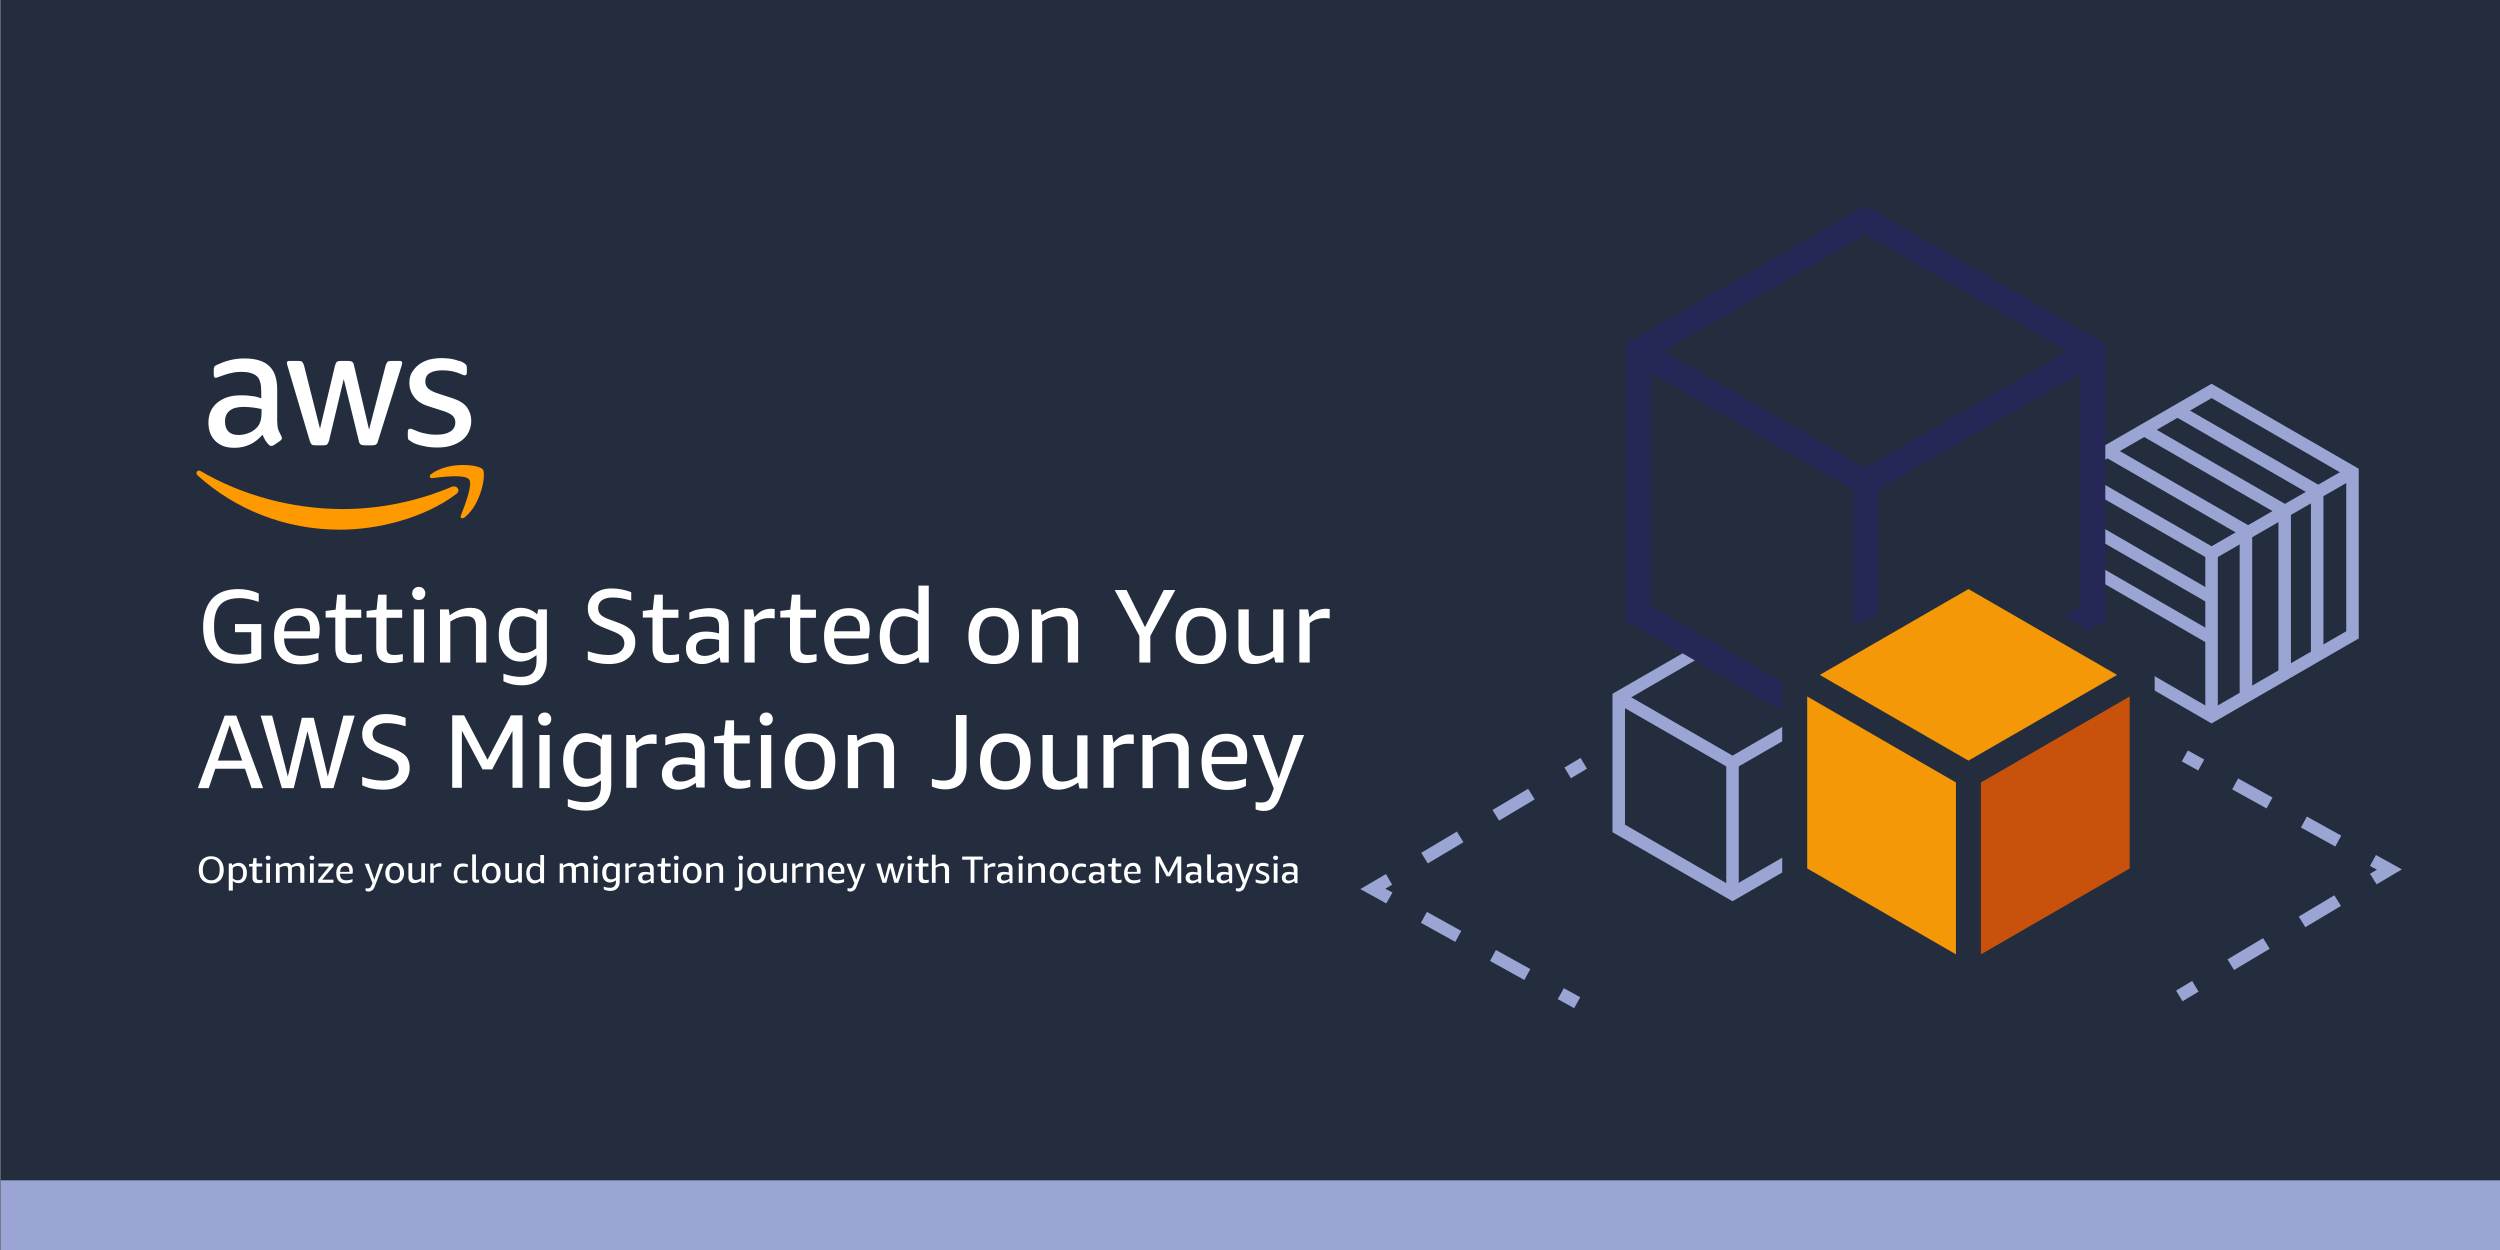 <?xml version="1.0" encoding="utf-8"?>
<!-- Generator: Adobe Illustrator 25.4.1, SVG Export Plug-In . SVG Version: 6.00 Build 0)  -->
<svg version="1.2" baseProfile="tiny" id="Layer_1" xmlns="http://www.w3.org/2000/svg" xmlns:xlink="http://www.w3.org/1999/xlink"
	 x="0px" y="0px" viewBox="0 0 800 400" overflow="visible" xml:space="preserve">
<rect x="0" y="0" width="800" height="400" fill="#808080" stroke="none"/>
<rect x="0.2" fill="#242D3E" width="799.8" height="400.5"/>
<g>
	<g>
		<g>
			<polygon fill="#242D3E" points="752.7,203.2 752.7,151.1 707.7,125.1 662.6,151.1 662.6,203.2 707.7,229.2 			"/>
			<path fill="#9AA5D3" d="M707.7,231.5l-47.1-27.2V150l47.1-27.2l47.1,27.2v54.3L707.7,231.5z M664.6,202l43.1,24.9l43.1-24.9
				v-49.7l-43.1-24.9l-43.1,24.9V202z"/>
		</g>
		<g>
			<polyline fill="#242D3E" points="752.7,151.1 707.7,177.1 662.6,151.1 			"/>
			<polygon fill="#9AA5D3" points="707.7,179.4 661.6,152.9 663.6,149.4 707.7,174.8 751.7,149.4 753.7,152.9 			"/>
		</g>
		<g>
			<line fill="#242D3E" x1="707.7" y1="177.1" x2="707.7" y2="229.2"/>
			<rect x="705.7" y="177.1" fill="#9AA5D3" width="4" height="52"/>
		</g>
	</g>
	<g>
		<rect x="695" y="131.4" transform="matrix(0.5 -0.866 0.866 0.5 212.154 682.31)" fill="#9AA5D3" width="4" height="52"/>
	</g>
	<g>
		<rect x="683.1" y="152.2" transform="matrix(0.5 -0.866 0.866 0.5 188.214 682.444)" fill="#9AA5D3" width="4" height="52"/>
	</g>
	<g>
		<rect x="683.1" y="165.2" transform="matrix(0.5 -0.866 0.866 0.5 176.94 688.94)" fill="#9AA5D3" width="4" height="52"/>
	</g>
	<g>
		<rect x="706.4" y="124.4" transform="matrix(0.5 -0.866 0.866 0.5 223.974 688.679)" fill="#9AA5D3" width="4" height="52"/>
	</g>
	<g>
		<rect x="717.5" y="118.4" transform="matrix(0.5 -0.866 0.866 0.5 234.677 695.375)" fill="#9AA5D3" width="4" height="52"/>
	</g>
	<g>
		<rect x="739.5" y="158.1" fill="#9AA5D3" width="4" height="51.4"/>
	</g>
	<g>
		<rect x="729.1" y="163.5" fill="#9AA5D3" width="4" height="51.4"/>
	</g>
	<g>
		<rect x="716.7" y="171.2" fill="#9AA5D3" width="4" height="51.4"/>
	</g>
</g>
<g>
	<g>
		<polygon fill="#242D3E" points="590.7,265.1 590.7,223.1 554.4,202.1 518,223.1 518,265.1 554.4,286.1 		"/>
		<path fill="#9AA5D3" d="M554.4,288.4L516,266.3V222l38.3-22.1l38.3,22.1v44.3L554.4,288.4z M520,263.9l34.3,19.8l34.3-19.8v-39.7
			l-34.3-19.8L520,224.3V263.9z"/>
	</g>
	<g>
		<polyline fill="#242D3E" points="518,223.1 554.4,244.1 590.7,223.1 		"/>
		<polygon fill="#9AA5D3" points="554.4,246.4 517,224.9 519,221.4 554.4,241.8 589.7,221.4 591.7,224.9 		"/>
	</g>
	<g>
		<line fill="#242D3E" x1="554.4" y1="244.1" x2="554.4" y2="286.1"/>
		<rect x="552.4" y="244.1" fill="#9AA5D3" width="4" height="42"/>
	</g>
</g>
<g>
	<g>
		<polygon fill="#242D3E" points="669.7,196.3 669.7,112.4 597,70.4 524.3,112.4 524.3,196.3 597,238.3 		"/>
		<path fill="#252757" d="M597,242.9l-76.7-44.3v-88.6L597,65.8l76.7,44.3v88.6L597,242.9z M528.3,194l68.7,39.7l68.7-39.7v-79.3
			L597,75l-68.7,39.7V194z"/>
	</g>
	<g>
		<polyline fill="#242D3E" points="524.3,112.4 597,154.4 669.7,112.4 		"/>
		<polygon fill="#252757" points="597,159 522.3,115.9 526.3,108.9 597,149.7 667.7,108.9 671.7,115.9 		"/>
	</g>
	<g>
		<line fill="#242D3E" x1="597" y1="154.4" x2="597" y2="238.3"/>
		<rect x="593" y="154.4" fill="#252757" width="8" height="83.9"/>
	</g>
</g>
<g>
	<g>
		<polygon fill="#C8520C" points="629.9,248.1 629.9,310.4 685.5,278.3 685.5,215.9 		"/>
	</g>
	<g>
		<polygon fill="#F49807" points="629.9,248.1 573.7,215.9 629.9,183.8 685.5,215.9 		"/>
	</g>
	<g>
		<polygon fill="#F49807" points="573.7,215.9 573.7,278.3 629.9,310.4 629.9,248.1 		"/>
	</g>
	<g>
		<g>
			<path fill="#242D3E" d="M629.9,316.9l-59.6-34.4v-68.8l59.6-34.4l59.6,34.4v68.8L629.9,316.9z M578.3,277.9l51.6,29.8l51.6-29.8
				v-59.6l-51.6-29.8l-51.6,29.8V277.9z"/>
		</g>
		<g>
			<polygon fill="#242D3E" points="629.9,252.7 572.3,219.4 576.3,212.5 629.9,243.4 683.5,212.5 687.5,219.4 			"/>
		</g>
		<g>
			<rect x="625.9" y="248.1" fill="#242D3E" width="8" height="64.2"/>
		</g>
	</g>
</g>
<g>
	<g>
		<path fill="#FFFFFF" d="M76.9,209.5c1.3,0,2.5-0.1,3.5-0.4v-6.8h-5.2v-2.6h8.4v11.1c-1,0.5-2.1,0.9-3.4,1.2
			c-1.3,0.3-2.6,0.4-4.1,0.4c-3.7,0-6.4-1-8.3-3c-1.9-2-2.8-5-2.8-8.8c0-3.9,1-6.9,2.9-9c1.9-2.1,4.8-3.1,8.4-3.1
			c2.3,0,4.5,0.5,6.5,1.4v2.7c-2.3-0.8-4.3-1.2-6.1-1.2c-2.8,0-4.9,0.7-6.2,2.1c-1.3,1.4-2,3.6-2,6.6v0.7c0,3,0.7,5.2,2,6.6
			C71.9,208.8,74,209.5,76.9,209.5z"/>
		<path fill="#FFFFFF" d="M90.9,204.2c0,1.9,0.5,3.3,1.4,4.3c0.9,0.9,2.3,1.4,4.2,1.4c1.8,0,3.6-0.3,5.4-1v2.4
			c-1.6,0.9-3.6,1.3-5.9,1.3c-2.7,0-4.8-0.8-6.2-2.3c-1.4-1.5-2.1-3.8-2.1-6.7c0-2.8,0.7-5,2.1-6.6c1.4-1.6,3.4-2.4,5.9-2.4
			c2.1,0,3.8,0.6,4.9,1.8c1.1,1.2,1.7,2.9,1.7,5.1c0,1-0.1,2-0.3,2.8H90.9z M95.5,197c-1.4,0-2.5,0.4-3.3,1.3
			c-0.8,0.8-1.2,2.1-1.3,3.7h8.3c0-0.2,0-0.5,0-0.9c0-1.4-0.3-2.4-1-3.1C97.6,197.3,96.7,197,95.5,197z"/>
		<path fill="#FFFFFF" d="M115.8,211.6c-1.1,0.4-2.3,0.6-3.7,0.6c-3.2,0-4.8-1.6-4.8-4.8v-9.8h-3.1v-2.1l3.2-0.4l0.5-4.8h2.7v4.8h5
			v2.6h-5v9.7c0,0.8,0.2,1.4,0.6,1.7c0.4,0.3,1,0.5,1.9,0.5c0.9,0,1.8-0.1,2.7-0.3V211.6z"/>
		<path fill="#FFFFFF" d="M128.9,211.6c-1.1,0.4-2.3,0.6-3.7,0.6c-3.2,0-4.8-1.6-4.8-4.8v-9.8h-3.1v-2.1l3.2-0.4l0.5-4.8h2.7v4.8h5
			v2.6h-5v9.7c0,0.8,0.2,1.4,0.6,1.7c0.4,0.3,1,0.5,1.9,0.5c0.9,0,1.8-0.1,2.7-0.3V211.6z"/>
		<path fill="#FFFFFF" d="M134,192c-0.6,0-1.2-0.2-1.5-0.6c-0.4-0.4-0.6-0.9-0.6-1.5s0.2-1.1,0.6-1.5c0.4-0.4,0.9-0.6,1.5-0.6
			c0.6,0,1.2,0.2,1.5,0.6c0.4,0.4,0.6,0.9,0.6,1.5s-0.2,1.1-0.6,1.5C135.2,191.8,134.7,192,134,192z M132.4,212v-17h3.3v17H132.4z"
			/>
		<path fill="#FFFFFF" d="M152.3,212v-11.4c0-1.2-0.2-2.1-0.7-2.6c-0.5-0.6-1.2-0.8-2.3-0.8c-1.8,0-3.5,0.6-5.2,1.7V212h-3.3v-17
			h2.8l0.3,1.9c2.1-1.6,4.4-2.4,6.7-2.4c1.6,0,2.9,0.4,3.7,1.3c0.8,0.9,1.3,2.1,1.3,3.7V212H152.3z"/>
		<path fill="#FFFFFF" d="M171.6,209.7c-0.8,0.6-1.6,1.1-2.4,1.5c-0.9,0.3-1.8,0.5-2.6,0.5c-1.4,0-2.6-0.3-3.6-1
			c-1-0.7-1.9-1.6-2.5-2.9c-0.6-1.3-0.9-2.8-0.9-4.5c0-2.7,0.6-4.8,1.9-6.4c1.3-1.6,3-2.4,5.1-2.4c2,0,3.8,0.7,5.3,2.1l0.3-1.6h2.8
			v15.9c0,2.7-0.7,4.7-2.1,6.2s-3.4,2.2-6,2.2c-2.1,0-4-0.4-5.8-1.3v-2.4c2.1,0.7,3.9,1,5.5,1c1.8,0,3.1-0.4,3.9-1.3
			c0.8-0.9,1.2-2.2,1.2-4.1V209.7z M167.5,209c1.4,0,2.8-0.5,4.1-1.5v-8.8c-0.7-0.5-1.4-0.9-2-1.1c-0.7-0.2-1.5-0.4-2.3-0.4
			c-2.9,0-4.4,2-4.4,5.9c0,1.9,0.4,3.4,1.2,4.4C164.9,208.5,166,209,167.5,209z"/>
		<path fill="#FFFFFF" d="M193.3,200.9c-1.8-0.7-3.2-1.5-4-2.5c-0.8-1-1.2-2.2-1.2-3.7c0-1.3,0.3-2.4,0.9-3.3c0.6-1,1.5-1.7,2.7-2.3
			c1.2-0.6,2.6-0.8,4.1-0.8c2,0,4.1,0.4,6.2,1.2v2.7c-2.3-0.7-4.2-1-6-1c-1.5,0-2.6,0.3-3.4,0.9c-0.8,0.6-1.2,1.4-1.2,2.5
			c0,0.9,0.3,1.6,0.8,2.1c0.5,0.5,1.5,1.1,3,1.6l3,1.1c1.8,0.7,3.1,1.5,3.9,2.4c0.8,1,1.2,2.2,1.2,3.7c0,2.1-0.8,3.9-2.3,5.1
			c-1.5,1.3-3.6,1.9-6.2,1.9c-2.6,0-4.8-0.5-6.7-1.4v-2.7c2.3,0.8,4.6,1.2,6.6,1.2c1.6,0,2.8-0.3,3.7-1c0.9-0.7,1.4-1.6,1.4-2.8
			c0-0.8-0.3-1.5-0.8-2.1c-0.5-0.5-1.4-1.1-2.7-1.6L193.3,200.9z"/>
		<path fill="#FFFFFF" d="M217.3,211.6c-1.1,0.4-2.3,0.6-3.7,0.6c-3.2,0-4.8-1.6-4.8-4.8v-9.8h-3.1v-2.1l3.2-0.4l0.5-4.8h2.7v4.8h5
			v2.6h-5v9.7c0,0.8,0.2,1.4,0.6,1.7c0.4,0.3,1,0.5,1.9,0.5c0.9,0,1.8-0.1,2.7-0.3V211.6z"/>
		<path fill="#FFFFFF" d="M230.6,212l-0.3-1.7c-0.8,0.7-1.7,1.2-2.7,1.6c-1,0.4-1.9,0.6-2.9,0.6c-1.6,0-2.9-0.5-3.8-1.4
			c-0.9-0.9-1.4-2.1-1.4-3.6c0-1.6,0.6-2.9,1.7-3.9c1.2-1,2.7-1.5,4.7-1.5c1.3,0,2.7,0.2,4.2,0.6v-2.2c0-1.2-0.3-2.1-0.8-2.5
			c-0.5-0.5-1.5-0.7-2.8-0.7c-1.9,0-3.9,0.3-5.9,1v-2.3c0.8-0.4,1.8-0.8,2.9-1c1.2-0.2,2.3-0.4,3.5-0.4c2.1,0,3.7,0.4,4.7,1.3
			c1,0.9,1.5,2.2,1.5,4V212H230.6z M225.5,209.9c1.5,0,3.1-0.6,4.6-1.7v-3.4c-1.2-0.3-2.3-0.4-3.6-0.4c-2.5,0-3.8,1-3.8,2.9
			c0,0.8,0.2,1.5,0.7,2C224,209.7,224.7,209.9,225.5,209.9z"/>
		<path fill="#FFFFFF" d="M238.2,212v-17h2.8l0.4,2.5c0.6-0.7,1.2-1.2,1.7-1.6c0.5-0.4,1.1-0.6,1.6-0.8c0.6-0.2,1.2-0.3,1.8-0.3
			c0.4,0,0.9,0,1.4,0.1v3c-0.7-0.1-1.3-0.1-1.8-0.1c-1.8,0-3.3,0.5-4.6,1.6V212H238.2z"/>
		<path fill="#FFFFFF" d="M261.3,211.6c-1.1,0.4-2.3,0.6-3.7,0.6c-3.2,0-4.8-1.6-4.8-4.8v-9.8h-3.1v-2.1l3.2-0.4l0.5-4.8h2.7v4.8h5
			v2.6h-5v9.7c0,0.8,0.2,1.4,0.6,1.7c0.4,0.3,1,0.5,1.9,0.5c0.9,0,1.8-0.1,2.7-0.3V211.6z"/>
		<path fill="#FFFFFF" d="M266.9,204.2c0,1.9,0.5,3.3,1.4,4.3c0.9,0.9,2.3,1.4,4.2,1.4c1.8,0,3.6-0.3,5.4-1v2.4
			c-1.6,0.9-3.6,1.3-5.9,1.3c-2.7,0-4.8-0.8-6.2-2.3c-1.4-1.5-2.1-3.8-2.1-6.7c0-2.8,0.7-5,2.1-6.6c1.4-1.6,3.4-2.4,5.9-2.4
			c2.1,0,3.8,0.6,4.9,1.8c1.1,1.2,1.7,2.9,1.7,5.1c0,1-0.1,2-0.3,2.8H266.9z M271.5,197c-1.4,0-2.5,0.4-3.3,1.3
			c-0.8,0.8-1.2,2.1-1.3,3.7h8.3c0-0.2,0-0.5,0-0.9c0-1.4-0.3-2.4-1-3.1C273.7,197.3,272.7,197,271.5,197z"/>
		<path fill="#FFFFFF" d="M294.3,212l-0.4-1.7c-0.7,0.7-1.6,1.2-2.5,1.6c-0.9,0.4-1.9,0.6-2.8,0.6c-1.4,0-2.6-0.3-3.7-1
			c-1.1-0.7-1.9-1.7-2.5-3c-0.6-1.3-0.9-2.9-0.9-4.7s0.3-3.4,0.9-4.8c0.6-1.4,1.4-2.4,2.5-3.2c1.1-0.8,2.4-1.1,3.9-1.1
			c1.9,0,3.6,0.6,5.1,1.9v-9.2h3.3V212H294.3z M289.5,209.7c1.4,0,2.8-0.5,4.2-1.5v-9.5c-0.7-0.5-1.4-0.9-2.1-1.1
			c-0.7-0.2-1.5-0.4-2.3-0.4c-3,0-4.6,2.1-4.6,6.3C284.8,207.6,286.4,209.7,289.5,209.7z"/>
		<path fill="#FFFFFF" d="M318,212.5c-2.5,0-4.5-0.8-6-2.4c-1.4-1.6-2.1-3.8-2.1-6.6c0-2.8,0.7-5,2.1-6.6c1.4-1.6,3.4-2.4,6-2.4
			s4.5,0.8,6,2.4s2.1,3.8,2.1,6.6c0,2.8-0.7,5-2.1,6.6C322.6,211.7,320.6,212.5,318,212.5z M318,209.8c3.1,0,4.7-2.1,4.7-6.3
			c0-4.2-1.6-6.3-4.7-6.3c-3.1,0-4.7,2.1-4.7,6.3C313.3,207.7,314.9,209.8,318,209.8z"/>
		<path fill="#FFFFFF" d="M341.7,212v-11.4c0-1.2-0.2-2.1-0.7-2.6c-0.5-0.6-1.2-0.8-2.3-0.8c-1.8,0-3.5,0.6-5.2,1.7V212h-3.3v-17
			h2.8l0.3,1.9c2.1-1.6,4.4-2.4,6.7-2.4c1.6,0,2.9,0.4,3.7,1.3c0.8,0.9,1.3,2.1,1.3,3.7V212H341.7z"/>
		<path fill="#FFFFFF" d="M364.6,212v-8.5l-7.9-14.7h3.8l5.9,11.9l6-11.9h3.7l-8,14.7v8.5H364.6z"/>
		<path fill="#FFFFFF" d="M384.3,212.5c-2.5,0-4.5-0.8-6-2.4c-1.4-1.6-2.1-3.8-2.1-6.6c0-2.8,0.7-5,2.1-6.6c1.4-1.6,3.4-2.4,6-2.4
			s4.5,0.8,6,2.4s2.1,3.8,2.1,6.6c0,2.8-0.7,5-2.1,6.6C388.8,211.7,386.9,212.5,384.3,212.5z M384.3,209.8c3.1,0,4.7-2.1,4.7-6.3
			c0-4.2-1.6-6.3-4.7-6.3c-3.1,0-4.7,2.1-4.7,6.3C379.6,207.7,381.2,209.8,384.3,209.8z"/>
		<path fill="#FFFFFF" d="M408.1,212l-0.4-1.8c-2.1,1.5-4.2,2.3-6.4,2.3c-1.6,0-2.8-0.4-3.7-1.3c-0.8-0.9-1.3-2.2-1.3-3.8V195h3.3
			v11.3c0,1.2,0.2,2.1,0.7,2.7s1.2,0.9,2.2,0.9c1.6,0,3.2-0.5,4.9-1.6V195h3.3v17H408.1z"/>
		<path fill="#FFFFFF" d="M415.8,212v-17h2.8l0.4,2.5c0.6-0.7,1.2-1.2,1.7-1.6c0.5-0.4,1.1-0.6,1.6-0.8c0.6-0.2,1.2-0.3,1.8-0.3
			c0.4,0,0.9,0,1.4,0.1v3c-0.7-0.1-1.3-0.1-1.8-0.1c-1.8,0-3.3,0.5-4.6,1.6V212H415.8z"/>
		<path fill="#FFFFFF" d="M80.5,252.2l-2.1-6.2h-9.5l-2.1,6.2h-3.5l8.6-23.2h3.7l8.6,23.2H80.5z M69.7,243.4h7.8L73.5,232
			L69.7,243.4z"/>
		<path fill="#FFFFFF" d="M102.8,252.2L98.4,234L94,252.2h-3.8l-6.8-23.2h3.7l5,19.5l4.5-18.8h3.8l4.5,18.8l5-19.5h3.6l-6.8,23.2
			H102.8z"/>
		<path fill="#FFFFFF" d="M121.1,241.1c-1.8-0.7-3.2-1.5-4-2.5c-0.8-1-1.2-2.2-1.2-3.7c0-1.2,0.3-2.4,0.9-3.3c0.6-1,1.5-1.7,2.7-2.3
			c1.2-0.6,2.6-0.8,4.1-0.8c2,0,4.1,0.4,6.2,1.2v2.7c-2.3-0.7-4.2-1-6-1c-1.5,0-2.6,0.3-3.4,0.9c-0.8,0.6-1.2,1.4-1.2,2.5
			c0,0.9,0.3,1.6,0.8,2.1c0.5,0.5,1.5,1.1,3,1.6l3,1.1c1.8,0.7,3.1,1.5,3.9,2.4s1.2,2.2,1.2,3.7c0,2.1-0.8,3.9-2.3,5.1
			c-1.5,1.3-3.6,1.9-6.2,1.9c-2.6,0-4.8-0.5-6.7-1.4v-2.7c2.3,0.8,4.6,1.2,6.6,1.2c1.6,0,2.8-0.3,3.7-1c0.9-0.7,1.4-1.6,1.4-2.8
			c0-0.8-0.3-1.5-0.8-2.1c-0.5-0.5-1.4-1.1-2.7-1.6L121.1,241.1z"/>
		<path fill="#FFFFFF" d="M164,252.2v-18.3l-6.5,12.3h-3.1l-6.6-12.4v18.3h-3.1v-23.2h3.8l7.5,14.2l7.5-14.2h3.7v23.2H164z"/>
		<path fill="#FFFFFF" d="M174.3,232.2c-0.6,0-1.2-0.2-1.5-0.6c-0.4-0.4-0.6-0.9-0.6-1.5s0.2-1.1,0.6-1.5c0.4-0.4,0.9-0.6,1.5-0.6
			c0.6,0,1.2,0.2,1.5,0.6c0.4,0.4,0.6,0.9,0.6,1.5s-0.2,1.1-0.6,1.5C175.4,232,174.9,232.2,174.3,232.2z M172.6,252.2v-17h3.3v17
			H172.6z"/>
		<path fill="#FFFFFF" d="M192.2,249.8c-0.8,0.6-1.6,1.1-2.4,1.5c-0.9,0.3-1.8,0.5-2.6,0.5c-1.4,0-2.6-0.3-3.6-1
			c-1-0.7-1.9-1.6-2.5-2.9c-0.6-1.3-0.9-2.8-0.9-4.5c0-2.7,0.6-4.8,1.9-6.4s3-2.4,5.1-2.4c2,0,3.8,0.7,5.3,2.1l0.3-1.6h2.8v15.9
			c0,2.7-0.7,4.7-2.1,6.2s-3.4,2.2-6,2.2c-2.1,0-4-0.4-5.8-1.3v-2.4c2.1,0.7,3.9,1,5.5,1c1.8,0,3.1-0.4,3.9-1.3
			c0.8-0.9,1.2-2.2,1.2-4.1V249.8z M188.1,249.2c1.4,0,2.8-0.5,4.1-1.5v-8.8c-0.7-0.5-1.4-0.9-2-1.1c-0.7-0.2-1.5-0.4-2.3-0.4
			c-2.9,0-4.4,2-4.4,5.9c0,1.9,0.4,3.4,1.2,4.4C185.4,248.7,186.6,249.2,188.1,249.2z"/>
		<path fill="#FFFFFF" d="M200.4,252.2v-17h2.8l0.4,2.5c0.6-0.7,1.2-1.2,1.7-1.6c0.5-0.4,1.1-0.6,1.6-0.8c0.6-0.2,1.2-0.3,1.8-0.3
			c0.4,0,0.9,0,1.4,0.1v3c-0.7-0.1-1.3-0.1-1.8-0.1c-1.8,0-3.3,0.5-4.6,1.6v12.5H200.4z"/>
		<path fill="#FFFFFF" d="M222.9,252.2l-0.3-1.7c-0.8,0.7-1.7,1.2-2.7,1.6c-1,0.4-1.9,0.6-2.9,0.6c-1.6,0-2.9-0.5-3.8-1.4
			c-0.9-0.9-1.4-2.1-1.4-3.6c0-1.6,0.6-2.9,1.7-3.9c1.2-1,2.7-1.5,4.7-1.5c1.3,0,2.7,0.2,4.2,0.6v-2.2c0-1.2-0.3-2.1-0.8-2.5
			c-0.5-0.5-1.5-0.7-2.8-0.7c-1.9,0-3.9,0.3-5.9,1V236c0.8-0.4,1.8-0.8,2.9-1c1.2-0.2,2.3-0.4,3.5-0.4c2.1,0,3.7,0.4,4.7,1.3
			c1,0.9,1.5,2.2,1.5,4v12.1H222.9z M217.9,250.1c1.5,0,3.1-0.6,4.6-1.7V245c-1.2-0.3-2.3-0.4-3.6-0.4c-2.5,0-3.8,1-3.8,2.9
			c0,0.8,0.2,1.5,0.7,2C216.3,249.9,217,250.1,217.9,250.1z"/>
		<path fill="#FFFFFF" d="M240.1,251.8c-1.1,0.4-2.3,0.6-3.7,0.6c-3.2,0-4.8-1.6-4.8-4.8v-9.8h-3.1v-2.1l3.2-0.4l0.5-4.8h2.7v4.8h5
			v2.6h-5v9.7c0,0.8,0.2,1.4,0.6,1.7c0.4,0.3,1,0.5,1.9,0.5c0.9,0,1.8-0.1,2.7-0.3V251.8z"/>
		<path fill="#FFFFFF" d="M245.2,232.2c-0.6,0-1.2-0.2-1.5-0.6c-0.4-0.4-0.6-0.9-0.6-1.5s0.2-1.1,0.6-1.5c0.4-0.4,0.9-0.6,1.5-0.6
			c0.6,0,1.2,0.2,1.5,0.6c0.4,0.4,0.6,0.9,0.6,1.5s-0.2,1.1-0.6,1.5C246.3,232,245.8,232.2,245.2,232.2z M243.5,252.2v-17h3.3v17
			H243.5z"/>
		<path fill="#FFFFFF" d="M259.2,252.7c-2.5,0-4.5-0.8-6-2.4c-1.4-1.6-2.1-3.8-2.1-6.6c0-2.8,0.7-5,2.1-6.6c1.4-1.6,3.4-2.4,6-2.4
			s4.5,0.8,6,2.4s2.1,3.8,2.1,6.6c0,2.8-0.7,5-2.1,6.6C263.7,251.9,261.7,252.7,259.2,252.7z M259.2,250c3.1,0,4.7-2.1,4.7-6.3
			c0-4.2-1.6-6.3-4.7-6.3c-3.1,0-4.7,2.1-4.7,6.3C254.4,247.9,256,250,259.2,250z"/>
		<path fill="#FFFFFF" d="M282.8,252.2v-11.4c0-1.2-0.2-2.1-0.7-2.6c-0.5-0.6-1.2-0.8-2.3-0.8c-1.8,0-3.5,0.6-5.2,1.7v13.1h-3.3v-17
			h2.8l0.3,1.9c2.1-1.6,4.4-2.4,6.7-2.4c1.6,0,2.9,0.4,3.7,1.3c0.8,0.9,1.3,2.1,1.3,3.7v12.5H282.8z"/>
		<path fill="#FFFFFF" d="M298.2,249.2c1.3,0.4,2.5,0.6,3.8,0.6c1.4,0,2.4-0.4,3-1.1c0.6-0.7,0.9-1.9,0.9-3.5v-16.4h3.4v16.3
			c0,5-2.3,7.5-7,7.5c-1.3,0-2.7-0.3-4.1-0.9V249.2z"/>
		<path fill="#FFFFFF" d="M321.7,252.7c-2.5,0-4.5-0.8-6-2.4c-1.4-1.6-2.1-3.8-2.1-6.6c0-2.8,0.7-5,2.1-6.6c1.4-1.6,3.4-2.4,6-2.4
			s4.5,0.8,6,2.4s2.1,3.8,2.1,6.6c0,2.8-0.7,5-2.1,6.6C326.2,251.9,324.2,252.7,321.7,252.7z M321.7,250c3.1,0,4.7-2.1,4.7-6.3
			c0-4.2-1.6-6.3-4.7-6.3c-3.1,0-4.7,2.1-4.7,6.3C317,247.9,318.5,250,321.7,250z"/>
		<path fill="#FFFFFF" d="M345.4,252.2l-0.4-1.8c-2.1,1.5-4.2,2.3-6.4,2.3c-1.6,0-2.8-0.4-3.7-1.3c-0.8-0.9-1.3-2.2-1.3-3.8v-12.4
			h3.3v11.3c0,1.2,0.2,2.1,0.7,2.7s1.2,0.9,2.2,0.9c1.6,0,3.2-0.5,4.9-1.6v-13.2h3.3v17H345.4z"/>
		<path fill="#FFFFFF" d="M353.1,252.2v-17h2.8l0.4,2.5c0.6-0.7,1.2-1.2,1.7-1.6c0.5-0.4,1.1-0.6,1.6-0.8c0.6-0.2,1.2-0.3,1.8-0.3
			c0.4,0,0.9,0,1.4,0.1v3c-0.7-0.1-1.3-0.1-1.8-0.1c-1.8,0-3.3,0.5-4.6,1.6v12.5H353.1z"/>
		<path fill="#FFFFFF" d="M377.1,252.2v-11.4c0-1.2-0.2-2.1-0.7-2.6c-0.5-0.6-1.2-0.8-2.3-0.8c-1.8,0-3.5,0.6-5.2,1.7v13.1h-3.3v-17
			h2.8l0.3,1.9c2.1-1.6,4.4-2.4,6.7-2.4c1.6,0,2.9,0.4,3.7,1.3c0.8,0.9,1.3,2.1,1.3,3.7v12.5H377.1z"/>
		<path fill="#FFFFFF" d="M387.7,244.4c0,1.9,0.5,3.3,1.4,4.3c0.9,0.9,2.3,1.4,4.2,1.4c1.8,0,3.6-0.3,5.4-1v2.4
			c-1.6,0.9-3.6,1.3-5.9,1.3c-2.7,0-4.8-0.8-6.2-2.3c-1.4-1.5-2.1-3.8-2.1-6.7c0-2.8,0.7-5,2.1-6.6c1.4-1.6,3.4-2.4,5.9-2.4
			c2.1,0,3.8,0.6,4.9,1.8s1.7,2.9,1.7,5.1c0,1-0.1,2-0.3,2.8H387.7z M392.3,237.2c-1.4,0-2.5,0.4-3.3,1.3c-0.8,0.8-1.2,2.1-1.3,3.7
			h8.3c0-0.2,0-0.5,0-0.9c0-1.4-0.3-2.4-1-3.1C394.4,237.5,393.5,237.2,392.3,237.2z"/>
		<path fill="#FFFFFF" d="M407.6,252.3l-6.8-17.1h3.5l4.9,13.9l4.7-13.9h3.4l-7.7,20c-0.6,1.5-1.3,2.6-2.1,3.3c-0.8,0.7-1.8,1-3.1,1
			c-0.9,0-1.8-0.2-2.6-0.5v-2.4c0.6,0.2,1.2,0.2,1.9,0.2c0.8,0,1.5-0.2,2-0.6s0.9-1.1,1.3-2.2L407.6,252.3z"/>
	</g>
	<g>
		<path fill="#FFFFFF" d="M63.6,278.3c0-0.9,0.2-1.7,0.5-2.3c0.3-0.7,0.8-1.2,1.4-1.5c0.6-0.4,1.3-0.5,2.1-0.5
			c1.2,0,2.2,0.4,2.9,1.2c0.7,0.8,1.1,1.9,1.1,3.2c0,0.9-0.2,1.7-0.5,2.3c-0.3,0.7-0.8,1.2-1.4,1.5c-0.6,0.4-1.3,0.5-2.1,0.5
			c-0.8,0-1.5-0.2-2.1-0.5c-0.6-0.3-1.1-0.9-1.4-1.5C63.8,280,63.6,279.2,63.6,278.3z M64.9,278.3c0,1.1,0.2,1.9,0.7,2.5
			s1.1,0.9,2,0.9s1.5-0.3,2-0.9c0.5-0.6,0.7-1.4,0.7-2.5s-0.2-1.9-0.7-2.5c-0.5-0.6-1.1-0.9-2-0.9c-0.9,0-1.5,0.3-2,0.9
			C65.2,276.4,64.9,277.2,64.9,278.3z"/>
		<path fill="#FFFFFF" d="M73.2,285v-8.7h1l0.1,0.6c0.6-0.5,1.3-0.8,2.1-0.8c0.8,0,1.4,0.3,1.9,0.9c0.5,0.6,0.7,1.4,0.7,2.3
			c0,1-0.2,1.8-0.7,2.4c-0.5,0.6-1.1,0.9-1.9,0.9c-0.7,0-1.4-0.2-1.9-0.7v3.1H73.2z M76.1,277.1c-0.6,0-1.1,0.2-1.6,0.6v3.4
			c0.5,0.4,1.1,0.6,1.6,0.6c1.1,0,1.7-0.8,1.7-2.3c0-0.8-0.1-1.3-0.4-1.7S76.6,277.1,76.1,277.1z"/>
		<path fill="#FFFFFF" d="M83.9,282.4c-0.4,0.2-0.8,0.2-1.4,0.2c-1.2,0-1.7-0.6-1.7-1.7v-3.6h-1.1v-0.8l1.2-0.1l0.2-1.8h1v1.7h1.8v1
			h-1.8v3.5c0,0.3,0.1,0.5,0.2,0.6c0.1,0.1,0.4,0.2,0.7,0.2c0.3,0,0.7,0,1-0.1V282.4z"/>
		<path fill="#FFFFFF" d="M85.8,275.2c-0.2,0-0.4-0.1-0.6-0.2c-0.1-0.1-0.2-0.3-0.2-0.5s0.1-0.4,0.2-0.5c0.1-0.1,0.3-0.2,0.6-0.2
			s0.4,0.1,0.6,0.2c0.1,0.1,0.2,0.3,0.2,0.5s-0.1,0.4-0.2,0.5C86.2,275.2,86,275.2,85.8,275.2z M85.2,282.5v-6.2h1.2v6.2H85.2z"/>
		<path fill="#FFFFFF" d="M96.1,282.5v-4.2c0-0.4-0.1-0.7-0.2-0.9c-0.2-0.2-0.4-0.3-0.7-0.3c-0.6,0-1.2,0.2-1.8,0.5
			c0,0.1,0,0.1,0,0.2c0,0.1,0,0.1,0,0.2v4.5h-1.2v-4.2c0-0.4-0.1-0.7-0.2-0.9s-0.4-0.3-0.7-0.3c-0.6,0-1.2,0.2-1.8,0.5v4.9h-1.2
			v-6.2h1l0.1,0.6c0.8-0.5,1.5-0.8,2.3-0.8c0.8,0,1.3,0.3,1.5,0.9c0.8-0.6,1.6-0.9,2.4-0.9c0.6,0,1,0.2,1.3,0.5s0.5,0.8,0.5,1.4v4.5
			H96.1z"/>
		<path fill="#FFFFFF" d="M99.8,275.2c-0.2,0-0.4-0.1-0.6-0.2c-0.1-0.1-0.2-0.3-0.2-0.5s0.1-0.4,0.2-0.5c0.1-0.1,0.3-0.2,0.6-0.2
			s0.4,0.1,0.6,0.2c0.1,0.1,0.2,0.3,0.2,0.5s-0.1,0.4-0.2,0.5C100.2,275.2,100,275.2,99.8,275.2z M99.2,282.5v-6.2h1.2v6.2H99.2z"/>
		<path fill="#FFFFFF" d="M101.8,282.5v-0.9l3.5-4.3h-3.4v-1h4.8v0.9l-3.6,4.3h3.6v1H101.8z"/>
		<path fill="#FFFFFF" d="M108.8,279.7c0,0.7,0.2,1.2,0.5,1.5c0.3,0.3,0.8,0.5,1.5,0.5c0.6,0,1.3-0.1,2-0.4v0.9
			c-0.6,0.3-1.3,0.5-2.1,0.5c-1,0-1.8-0.3-2.3-0.8c-0.5-0.6-0.8-1.4-0.8-2.5c0-1,0.3-1.8,0.8-2.4c0.5-0.6,1.2-0.9,2.1-0.9
			c0.8,0,1.4,0.2,1.8,0.7c0.4,0.4,0.6,1.1,0.6,1.8c0,0.4,0,0.7-0.1,1H108.8z M110.5,277.1c-0.5,0-0.9,0.2-1.2,0.5
			c-0.3,0.3-0.4,0.8-0.5,1.4h3c0-0.1,0-0.2,0-0.3c0-0.5-0.1-0.9-0.3-1.1C111.3,277.2,110.9,277.1,110.5,277.1z"/>
		<path fill="#FFFFFF" d="M119.2,282.6l-2.5-6.2h1.3l1.8,5.1l1.7-5.1h1.2l-2.8,7.3c-0.2,0.6-0.5,1-0.8,1.2c-0.3,0.2-0.7,0.4-1.1,0.4
			c-0.3,0-0.7-0.1-1-0.2v-0.9c0.2,0.1,0.5,0.1,0.7,0.1c0.3,0,0.5-0.1,0.7-0.2s0.3-0.4,0.5-0.8L119.2,282.6z"/>
		<path fill="#FFFFFF" d="M126.3,282.7c-0.9,0-1.7-0.3-2.2-0.9c-0.5-0.6-0.8-1.4-0.8-2.4c0-1,0.3-1.8,0.8-2.4
			c0.5-0.6,1.2-0.9,2.2-0.9c0.9,0,1.7,0.3,2.2,0.9c0.5,0.6,0.8,1.4,0.8,2.4c0,1-0.3,1.8-0.8,2.4
			C127.9,282.4,127.2,282.7,126.3,282.7z M126.3,281.7c1.1,0,1.7-0.8,1.7-2.3c0-1.5-0.6-2.3-1.7-2.3c-1.1,0-1.7,0.8-1.7,2.3
			C124.6,281,125.1,281.7,126.3,281.7z"/>
		<path fill="#FFFFFF" d="M134.9,282.5l-0.1-0.7c-0.8,0.6-1.5,0.8-2.3,0.8c-0.6,0-1-0.2-1.3-0.5c-0.3-0.3-0.5-0.8-0.5-1.4v-4.5h1.2
			v4.1c0,0.4,0.1,0.8,0.3,1c0.2,0.2,0.4,0.3,0.8,0.3c0.6,0,1.2-0.2,1.8-0.6v-4.8h1.2v6.2H134.9z"/>
		<path fill="#FFFFFF" d="M137.7,282.5v-6.2h1l0.1,0.9c0.2-0.2,0.4-0.4,0.6-0.6c0.2-0.1,0.4-0.2,0.6-0.3c0.2-0.1,0.4-0.1,0.7-0.1
			c0.2,0,0.3,0,0.5,0v1.1c-0.3,0-0.5,0-0.7,0c-0.7,0-1.2,0.2-1.7,0.6v4.6H137.7z"/>
		<path fill="#FFFFFF" d="M149.8,282.3c-0.5,0.2-1,0.4-1.6,0.4c-1,0-1.7-0.3-2.2-0.8c-0.5-0.5-0.8-1.3-0.8-2.4c0-1,0.3-1.8,0.8-2.4
			s1.3-0.8,2.2-0.8c0.5,0,1.1,0.1,1.5,0.3v0.9c-0.5-0.1-0.9-0.2-1.4-0.2c-0.7,0-1.2,0.2-1.5,0.5c-0.3,0.3-0.5,0.9-0.5,1.7v0.2
			c0,0.7,0.2,1.3,0.5,1.6c0.3,0.3,0.8,0.5,1.4,0.5c0.4,0,0.9-0.1,1.4-0.2V282.3z"/>
		<path fill="#FFFFFF" d="M153.3,282.4c-0.3,0.1-0.6,0.1-0.9,0.1c-0.4,0-0.8-0.1-1-0.4c-0.2-0.2-0.3-0.6-0.3-1.1v-7.6h1.2v7.6
			c0,0.2,0,0.3,0.1,0.4c0.1,0.1,0.2,0.1,0.4,0.1c0.2,0,0.3,0,0.5,0V282.4z"/>
		<path fill="#FFFFFF" d="M157.2,282.7c-0.9,0-1.7-0.3-2.2-0.9c-0.5-0.6-0.8-1.4-0.8-2.4c0-1,0.3-1.8,0.8-2.4
			c0.5-0.6,1.2-0.9,2.2-0.9c0.9,0,1.7,0.3,2.2,0.9c0.5,0.6,0.8,1.4,0.8,2.4c0,1-0.3,1.8-0.8,2.4
			C158.9,282.4,158.2,282.7,157.2,282.7z M157.2,281.7c1.1,0,1.7-0.8,1.7-2.3c0-1.5-0.6-2.3-1.7-2.3c-1.1,0-1.7,0.8-1.7,2.3
			C155.5,281,156.1,281.7,157.2,281.7z"/>
		<path fill="#FFFFFF" d="M165.9,282.5l-0.1-0.7c-0.8,0.6-1.5,0.8-2.3,0.8c-0.6,0-1-0.2-1.3-0.5c-0.3-0.3-0.5-0.8-0.5-1.4v-4.5h1.2
			v4.1c0,0.4,0.1,0.8,0.3,1c0.2,0.2,0.4,0.3,0.8,0.3c0.6,0,1.2-0.2,1.8-0.6v-4.8h1.2v6.2H165.9z"/>
		<path fill="#FFFFFF" d="M173.1,282.5l-0.2-0.6c-0.3,0.2-0.6,0.4-0.9,0.6c-0.3,0.1-0.7,0.2-1,0.2c-0.5,0-1-0.1-1.4-0.4
			c-0.4-0.3-0.7-0.6-0.9-1.1c-0.2-0.5-0.3-1.1-0.3-1.7c0-0.7,0.1-1.2,0.3-1.7s0.5-0.9,0.9-1.2s0.9-0.4,1.4-0.4
			c0.7,0,1.3,0.2,1.9,0.7v-3.3h1.2v9H173.1z M171.3,281.7c0.5,0,1-0.2,1.5-0.6v-3.5c-0.3-0.2-0.5-0.3-0.8-0.4
			c-0.3-0.1-0.5-0.1-0.8-0.1c-1.1,0-1.7,0.8-1.7,2.3C169.6,280.9,170.2,281.7,171.3,281.7z"/>
		<path fill="#FFFFFF" d="M187,282.5v-4.2c0-0.4-0.1-0.7-0.2-0.9c-0.2-0.2-0.4-0.3-0.7-0.3c-0.6,0-1.2,0.2-1.8,0.5
			c0,0.1,0,0.1,0,0.2c0,0.1,0,0.1,0,0.2v4.5H183v-4.2c0-0.4-0.1-0.7-0.2-0.9s-0.4-0.3-0.7-0.3c-0.6,0-1.2,0.2-1.8,0.5v4.9h-1.2v-6.2
			h1l0.1,0.6c0.8-0.5,1.5-0.8,2.3-0.8c0.8,0,1.3,0.3,1.5,0.9c0.8-0.6,1.6-0.9,2.4-0.9c0.6,0,1,0.2,1.3,0.5s0.5,0.8,0.5,1.4v4.5H187z
			"/>
		<path fill="#FFFFFF" d="M190.6,275.2c-0.2,0-0.4-0.1-0.6-0.2c-0.1-0.1-0.2-0.3-0.2-0.5s0.1-0.4,0.2-0.5c0.1-0.1,0.3-0.2,0.6-0.2
			s0.4,0.1,0.6,0.2c0.1,0.1,0.2,0.3,0.2,0.5s-0.1,0.4-0.2,0.5C191,275.2,190.9,275.2,190.6,275.2z M190,282.5v-6.2h1.2v6.2H190z"/>
		<path fill="#FFFFFF" d="M197.1,281.7c-0.3,0.2-0.6,0.4-0.9,0.5c-0.3,0.1-0.6,0.2-1,0.2c-0.5,0-0.9-0.1-1.3-0.4
			c-0.4-0.2-0.7-0.6-0.9-1.1c-0.2-0.5-0.3-1-0.3-1.6c0-1,0.2-1.8,0.7-2.3c0.5-0.6,1.1-0.9,1.9-0.9c0.7,0,1.4,0.3,1.9,0.8l0.1-0.6h1
			v5.8c0,1-0.3,1.7-0.8,2.2c-0.5,0.5-1.2,0.8-2.2,0.8c-0.8,0-1.5-0.2-2.1-0.5v-0.9c0.7,0.3,1.4,0.4,2,0.4c0.7,0,1.1-0.2,1.4-0.5
			c0.3-0.3,0.5-0.8,0.5-1.5V281.7z M195.6,281.4c0.5,0,1-0.2,1.5-0.6v-3.2c-0.2-0.2-0.5-0.3-0.7-0.4c-0.3-0.1-0.5-0.1-0.8-0.1
			c-1.1,0-1.6,0.7-1.6,2.2c0,0.7,0.1,1.2,0.4,1.6C194.7,281.3,195.1,281.4,195.6,281.4z"/>
		<path fill="#FFFFFF" d="M200.1,282.5v-6.2h1l0.1,0.9c0.2-0.2,0.4-0.4,0.6-0.6c0.2-0.1,0.4-0.2,0.6-0.3c0.2-0.1,0.4-0.1,0.7-0.1
			c0.2,0,0.3,0,0.5,0v1.1c-0.3,0-0.5,0-0.7,0c-0.7,0-1.2,0.2-1.7,0.6v4.6H200.1z"/>
		<path fill="#FFFFFF" d="M208.3,282.5l-0.1-0.6c-0.3,0.3-0.6,0.4-1,0.6c-0.4,0.1-0.7,0.2-1.1,0.2c-0.6,0-1-0.2-1.4-0.5
			c-0.3-0.3-0.5-0.8-0.5-1.3c0-0.6,0.2-1.1,0.6-1.4c0.4-0.4,1-0.5,1.7-0.5c0.5,0,1,0.1,1.5,0.2v-0.8c0-0.4-0.1-0.7-0.3-0.9
			c-0.2-0.2-0.5-0.3-1-0.3c-0.7,0-1.4,0.1-2.1,0.4v-0.9c0.3-0.2,0.7-0.3,1.1-0.4c0.4-0.1,0.8-0.1,1.3-0.1c0.8,0,1.3,0.2,1.7,0.5
			c0.4,0.3,0.5,0.8,0.5,1.5v4.4H208.3z M206.5,281.8c0.6,0,1.1-0.2,1.7-0.6v-1.2c-0.4-0.1-0.9-0.2-1.3-0.2c-0.9,0-1.4,0.4-1.4,1.1
			c0,0.3,0.1,0.5,0.3,0.7C205.9,281.7,206.2,281.8,206.5,281.8z"/>
		<path fill="#FFFFFF" d="M214.6,282.4c-0.4,0.2-0.8,0.2-1.4,0.2c-1.2,0-1.7-0.6-1.7-1.7v-3.6h-1.1v-0.8l1.2-0.1l0.2-1.8h1v1.7h1.8
			v1h-1.8v3.5c0,0.3,0.1,0.5,0.2,0.6c0.1,0.1,0.4,0.2,0.7,0.2c0.3,0,0.7,0,1-0.1V282.4z"/>
		<path fill="#FFFFFF" d="M216.4,275.2c-0.2,0-0.4-0.1-0.6-0.2c-0.1-0.1-0.2-0.3-0.2-0.5s0.1-0.4,0.2-0.5c0.1-0.1,0.3-0.2,0.6-0.2
			s0.4,0.1,0.6,0.2c0.1,0.1,0.2,0.3,0.2,0.5s-0.1,0.4-0.2,0.5C216.9,275.2,216.7,275.2,216.4,275.2z M215.8,282.5v-6.2h1.2v6.2
			H215.8z"/>
		<path fill="#FFFFFF" d="M221.5,282.7c-0.9,0-1.7-0.3-2.2-0.9c-0.5-0.6-0.8-1.4-0.8-2.4c0-1,0.3-1.8,0.8-2.4
			c0.5-0.6,1.2-0.9,2.2-0.9c0.9,0,1.7,0.3,2.2,0.9c0.5,0.6,0.8,1.4,0.8,2.4c0,1-0.3,1.8-0.8,2.4
			C223.2,282.4,222.5,282.7,221.5,282.7z M221.5,281.7c1.1,0,1.7-0.8,1.7-2.3c0-1.5-0.6-2.3-1.7-2.3c-1.1,0-1.7,0.8-1.7,2.3
			C219.8,281,220.4,281.7,221.5,281.7z"/>
		<path fill="#FFFFFF" d="M230.2,282.5v-4.1c0-0.4-0.1-0.7-0.3-1s-0.4-0.3-0.8-0.3c-0.6,0-1.3,0.2-1.9,0.6v4.8H226v-6.2h1l0.1,0.7
			c0.8-0.6,1.6-0.9,2.4-0.9c0.6,0,1,0.2,1.4,0.5c0.3,0.3,0.5,0.8,0.5,1.4v4.5H230.2z"/>
		<path fill="#FFFFFF" d="M236.4,276.3h1.2v7.2c0,0.5-0.1,0.9-0.4,1.2c-0.3,0.3-0.6,0.4-1.1,0.4c-0.3,0-0.7-0.1-1-0.2v-0.9
			c0.2,0,0.4,0,0.7,0c0.2,0,0.4,0,0.5-0.1c0.1-0.1,0.2-0.2,0.2-0.4V276.3z M237,275.2c-0.2,0-0.4-0.1-0.6-0.2
			c-0.1-0.1-0.2-0.3-0.2-0.5s0.1-0.4,0.2-0.5c0.1-0.1,0.3-0.2,0.6-0.2s0.4,0.1,0.6,0.2c0.1,0.1,0.2,0.3,0.2,0.5s-0.1,0.4-0.2,0.5
			C237.4,275.2,237.2,275.2,237,275.2z"/>
		<path fill="#FFFFFF" d="M242.1,282.7c-0.9,0-1.7-0.3-2.2-0.9c-0.5-0.6-0.8-1.4-0.8-2.4c0-1,0.3-1.8,0.8-2.4
			c0.5-0.6,1.2-0.9,2.2-0.9c0.9,0,1.7,0.3,2.2,0.9c0.5,0.6,0.8,1.4,0.8,2.4c0,1-0.3,1.8-0.8,2.4C243.7,282.4,243,282.7,242.1,282.7z
			 M242.1,281.7c1.1,0,1.7-0.8,1.7-2.3c0-1.5-0.6-2.3-1.7-2.3c-1.1,0-1.7,0.8-1.7,2.3C240.4,281,240.9,281.7,242.1,281.7z"/>
		<path fill="#FFFFFF" d="M250.7,282.5l-0.1-0.7c-0.8,0.6-1.5,0.8-2.3,0.8c-0.6,0-1-0.2-1.3-0.5c-0.3-0.3-0.5-0.8-0.5-1.4v-4.5h1.2
			v4.1c0,0.4,0.1,0.8,0.3,1c0.2,0.2,0.4,0.3,0.8,0.3c0.6,0,1.2-0.2,1.8-0.6v-4.8h1.2v6.2H250.7z"/>
		<path fill="#FFFFFF" d="M253.5,282.5v-6.2h1l0.1,0.9c0.2-0.2,0.4-0.4,0.6-0.6c0.2-0.1,0.4-0.2,0.6-0.3c0.2-0.1,0.4-0.1,0.7-0.1
			c0.2,0,0.3,0,0.5,0v1.1c-0.3,0-0.5,0-0.7,0c-0.7,0-1.2,0.2-1.7,0.6v4.6H253.5z"/>
		<path fill="#FFFFFF" d="M262.3,282.5v-4.1c0-0.4-0.1-0.7-0.3-1s-0.4-0.3-0.8-0.3c-0.6,0-1.3,0.2-1.9,0.6v4.8h-1.2v-6.2h1l0.1,0.7
			c0.8-0.6,1.6-0.9,2.4-0.9c0.6,0,1,0.2,1.4,0.5c0.3,0.3,0.5,0.8,0.5,1.4v4.5H262.3z"/>
		<path fill="#FFFFFF" d="M266.1,279.7c0,0.7,0.2,1.2,0.5,1.5c0.3,0.3,0.8,0.5,1.5,0.5c0.6,0,1.3-0.1,2-0.4v0.9
			c-0.6,0.3-1.3,0.5-2.1,0.5c-1,0-1.8-0.3-2.3-0.8c-0.5-0.6-0.8-1.4-0.8-2.5c0-1,0.3-1.8,0.8-2.4c0.5-0.6,1.2-0.9,2.1-0.9
			c0.8,0,1.4,0.2,1.8,0.7c0.4,0.4,0.6,1.1,0.6,1.8c0,0.4,0,0.7-0.1,1H266.1z M267.8,277.1c-0.5,0-0.9,0.2-1.2,0.5
			c-0.3,0.3-0.4,0.8-0.5,1.4h3c0-0.1,0-0.2,0-0.3c0-0.5-0.1-0.9-0.3-1.1C268.6,277.2,268.2,277.1,267.8,277.1z"/>
		<path fill="#FFFFFF" d="M273.4,282.6l-2.5-6.2h1.3l1.8,5.1l1.7-5.1h1.2l-2.8,7.3c-0.2,0.6-0.5,1-0.8,1.2c-0.3,0.2-0.7,0.4-1.1,0.4
			c-0.3,0-0.7-0.1-1-0.2v-0.9c0.2,0.1,0.5,0.1,0.7,0.1c0.3,0,0.5-0.1,0.7-0.2s0.3-0.4,0.5-0.8L273.4,282.6z"/>
		<path fill="#FFFFFF" d="M286.2,282.5l-1.3-4.8l-1.3,4.8h-1.2l-2-6.2h1.3l1.4,5l1.3-5h1.2l1.3,5l1.4-5h1.2l-2.1,6.2H286.2z"/>
		<path fill="#FFFFFF" d="M291.1,275.2c-0.2,0-0.4-0.1-0.6-0.2c-0.1-0.1-0.2-0.3-0.2-0.5s0.1-0.4,0.2-0.5c0.1-0.1,0.3-0.2,0.6-0.2
			s0.4,0.1,0.6,0.2c0.1,0.1,0.2,0.3,0.2,0.5s-0.1,0.4-0.2,0.5C291.6,275.2,291.4,275.2,291.1,275.2z M290.5,282.5v-6.2h1.2v6.2
			H290.5z"/>
		<path fill="#FFFFFF" d="M297.1,282.4c-0.4,0.2-0.8,0.2-1.4,0.2c-1.2,0-1.7-0.6-1.7-1.7v-3.6h-1.1v-0.8l1.2-0.1l0.2-1.8h1v1.7h1.8
			v1h-1.8v3.5c0,0.3,0.1,0.5,0.2,0.6c0.1,0.1,0.4,0.2,0.7,0.2c0.3,0,0.7,0,1-0.1V282.4z"/>
		<path fill="#FFFFFF" d="M302.4,282.5v-4.1c0-0.4-0.1-0.7-0.3-1s-0.4-0.3-0.8-0.3c-0.6,0-1.3,0.2-1.9,0.6v4.8h-1.2v-9h1.2v3.5
			c0.8-0.5,1.6-0.8,2.4-0.8c0.6,0,1,0.2,1.4,0.5c0.3,0.3,0.5,0.8,0.5,1.4v4.5H302.4z"/>
		<path fill="#FFFFFF" d="M310.6,282.5v-7.4h-2.7v-1h6.6v1h-2.7v7.4H310.6z"/>
		<path fill="#FFFFFF" d="M315,282.5v-6.2h1l0.1,0.9c0.2-0.2,0.4-0.4,0.6-0.6c0.2-0.1,0.4-0.2,0.6-0.3c0.2-0.1,0.4-0.1,0.7-0.1
			c0.2,0,0.3,0,0.5,0v1.1c-0.3,0-0.5,0-0.7,0c-0.7,0-1.2,0.2-1.7,0.6v4.6H315z"/>
		<path fill="#FFFFFF" d="M323.1,282.5l-0.1-0.6c-0.3,0.3-0.6,0.4-1,0.6c-0.4,0.1-0.7,0.2-1.1,0.2c-0.6,0-1-0.2-1.4-0.5
			c-0.3-0.3-0.5-0.8-0.5-1.3c0-0.6,0.2-1.1,0.6-1.4c0.4-0.4,1-0.5,1.7-0.5c0.5,0,1,0.1,1.5,0.2v-0.8c0-0.4-0.1-0.7-0.3-0.9
			c-0.2-0.2-0.5-0.3-1-0.3c-0.7,0-1.4,0.1-2.1,0.4v-0.9c0.3-0.2,0.7-0.3,1.1-0.4c0.4-0.1,0.8-0.1,1.3-0.1c0.8,0,1.3,0.2,1.7,0.5
			c0.4,0.3,0.5,0.8,0.5,1.5v4.4H323.1z M321.3,281.8c0.6,0,1.1-0.2,1.7-0.6v-1.2c-0.4-0.1-0.9-0.2-1.3-0.2c-0.9,0-1.4,0.4-1.4,1.1
			c0,0.3,0.1,0.5,0.3,0.7C320.8,281.7,321,281.8,321.3,281.8z"/>
		<path fill="#FFFFFF" d="M326.6,275.2c-0.2,0-0.4-0.1-0.6-0.2c-0.1-0.1-0.2-0.3-0.2-0.5s0.1-0.4,0.2-0.5c0.1-0.1,0.3-0.2,0.6-0.2
			s0.4,0.1,0.6,0.2c0.1,0.1,0.2,0.3,0.2,0.5s-0.1,0.4-0.2,0.5C327,275.2,326.8,275.2,326.6,275.2z M326,282.5v-6.2h1.2v6.2H326z"/>
		<path fill="#FFFFFF" d="M333.2,282.5v-4.1c0-0.4-0.1-0.7-0.3-1s-0.4-0.3-0.8-0.3c-0.6,0-1.3,0.2-1.9,0.6v4.8H329v-6.2h1l0.1,0.7
			c0.8-0.6,1.6-0.9,2.4-0.9c0.6,0,1,0.2,1.4,0.5c0.3,0.3,0.5,0.8,0.5,1.4v4.5H333.2z"/>
		<path fill="#FFFFFF" d="M338.9,282.7c-0.9,0-1.7-0.3-2.2-0.9c-0.5-0.6-0.8-1.4-0.8-2.4c0-1,0.3-1.8,0.8-2.4
			c0.5-0.6,1.2-0.9,2.2-0.9c0.9,0,1.7,0.3,2.2,0.9c0.5,0.6,0.8,1.4,0.8,2.4c0,1-0.3,1.8-0.8,2.4
			C340.5,282.4,339.8,282.7,338.9,282.7z M338.9,281.7c1.1,0,1.7-0.8,1.7-2.3c0-1.5-0.6-2.3-1.7-2.3c-1.1,0-1.7,0.8-1.7,2.3
			C337.1,281,337.7,281.7,338.9,281.7z"/>
		<path fill="#FFFFFF" d="M347.6,282.3c-0.5,0.2-1,0.4-1.6,0.4c-1,0-1.7-0.3-2.2-0.8c-0.5-0.5-0.8-1.3-0.8-2.4c0-1,0.3-1.8,0.8-2.4
			s1.3-0.8,2.2-0.8c0.5,0,1.1,0.1,1.5,0.3v0.9c-0.5-0.1-0.9-0.2-1.4-0.2c-0.7,0-1.2,0.2-1.5,0.5c-0.3,0.3-0.5,0.9-0.5,1.7v0.2
			c0,0.7,0.2,1.3,0.5,1.6c0.3,0.3,0.8,0.5,1.4,0.5c0.4,0,0.9-0.1,1.4-0.2V282.3z"/>
		<path fill="#FFFFFF" d="M352.5,282.5l-0.1-0.6c-0.3,0.3-0.6,0.4-1,0.6c-0.4,0.1-0.7,0.2-1.1,0.2c-0.6,0-1-0.2-1.4-0.5
			c-0.3-0.3-0.5-0.8-0.5-1.3c0-0.6,0.2-1.1,0.6-1.4c0.4-0.4,1-0.5,1.7-0.5c0.5,0,1,0.1,1.5,0.2v-0.8c0-0.4-0.1-0.7-0.3-0.9
			c-0.2-0.2-0.5-0.3-1-0.3c-0.7,0-1.4,0.1-2.1,0.4v-0.9c0.3-0.2,0.7-0.3,1.1-0.4c0.4-0.1,0.8-0.1,1.3-0.1c0.8,0,1.3,0.2,1.7,0.5
			c0.4,0.3,0.5,0.8,0.5,1.5v4.4H352.5z M350.7,281.8c0.6,0,1.1-0.2,1.7-0.6v-1.2c-0.4-0.1-0.9-0.2-1.3-0.2c-0.9,0-1.4,0.4-1.4,1.1
			c0,0.3,0.1,0.5,0.3,0.7C350.2,281.7,350.4,281.8,350.7,281.8z"/>
		<path fill="#FFFFFF" d="M358.8,282.4c-0.4,0.2-0.8,0.2-1.4,0.2c-1.2,0-1.7-0.6-1.7-1.7v-3.6h-1.1v-0.8l1.2-0.1l0.2-1.8h1v1.7h1.8
			v1h-1.8v3.5c0,0.3,0.1,0.5,0.2,0.6c0.1,0.1,0.4,0.2,0.7,0.2c0.3,0,0.7,0,1-0.1V282.4z"/>
		<path fill="#FFFFFF" d="M360.9,279.7c0,0.7,0.2,1.2,0.5,1.5c0.3,0.3,0.8,0.5,1.5,0.5c0.6,0,1.3-0.1,2-0.4v0.9
			c-0.6,0.3-1.3,0.5-2.1,0.5c-1,0-1.8-0.3-2.3-0.8c-0.5-0.6-0.8-1.4-0.8-2.5c0-1,0.3-1.8,0.8-2.4c0.5-0.6,1.2-0.9,2.1-0.9
			c0.8,0,1.4,0.2,1.8,0.7c0.4,0.4,0.6,1.1,0.6,1.8c0,0.4,0,0.7-0.1,1H360.9z M362.5,277.1c-0.5,0-0.9,0.2-1.2,0.5
			c-0.3,0.3-0.4,0.8-0.5,1.4h3c0-0.1,0-0.2,0-0.3c0-0.5-0.1-0.9-0.3-1.1C363.3,277.2,363,277.1,362.5,277.1z"/>
		<path fill="#FFFFFF" d="M376.8,282.5v-6.6l-2.4,4.5h-1.1l-2.4-4.5v6.7h-1.1v-8.5h1.4l2.7,5.2l2.7-5.2h1.4v8.5H376.8z"/>
		<path fill="#FFFFFF" d="M383.5,282.5l-0.1-0.6c-0.3,0.3-0.6,0.4-1,0.6c-0.4,0.1-0.7,0.2-1.1,0.2c-0.6,0-1-0.2-1.4-0.5
			c-0.3-0.3-0.5-0.8-0.5-1.3c0-0.6,0.2-1.1,0.6-1.4c0.4-0.4,1-0.5,1.7-0.5c0.5,0,1,0.1,1.5,0.2v-0.8c0-0.4-0.1-0.7-0.3-0.9
			c-0.2-0.2-0.5-0.3-1-0.3c-0.7,0-1.4,0.1-2.1,0.4v-0.9c0.3-0.2,0.7-0.3,1.1-0.4c0.4-0.1,0.8-0.1,1.3-0.1c0.8,0,1.3,0.2,1.7,0.5
			c0.4,0.3,0.5,0.8,0.5,1.5v4.4H383.5z M381.7,281.8c0.6,0,1.1-0.2,1.7-0.6v-1.2c-0.4-0.1-0.9-0.2-1.3-0.2c-0.9,0-1.4,0.4-1.4,1.1
			c0,0.3,0.1,0.5,0.3,0.7C381.1,281.7,381.4,281.8,381.7,281.8z"/>
		<path fill="#FFFFFF" d="M388.5,282.4c-0.3,0.1-0.6,0.1-0.9,0.1c-0.4,0-0.8-0.1-1-0.4c-0.2-0.2-0.3-0.6-0.3-1.1v-7.6h1.2v7.6
			c0,0.2,0,0.3,0.1,0.4c0.1,0.1,0.2,0.1,0.4,0.1c0.2,0,0.3,0,0.5,0V282.4z"/>
		<path fill="#FFFFFF" d="M393.4,282.5l-0.1-0.6c-0.3,0.3-0.6,0.4-1,0.6c-0.4,0.1-0.7,0.2-1.1,0.2c-0.6,0-1-0.2-1.4-0.5
			c-0.3-0.3-0.5-0.8-0.5-1.3c0-0.6,0.2-1.1,0.6-1.4c0.4-0.4,1-0.5,1.7-0.5c0.5,0,1,0.1,1.5,0.2v-0.8c0-0.4-0.1-0.7-0.3-0.9
			c-0.2-0.2-0.5-0.3-1-0.3c-0.7,0-1.4,0.1-2.1,0.4v-0.9c0.3-0.2,0.7-0.3,1.1-0.4c0.4-0.1,0.8-0.1,1.3-0.1c0.8,0,1.3,0.2,1.7,0.5
			c0.4,0.3,0.5,0.8,0.5,1.5v4.4H393.4z M391.6,281.8c0.6,0,1.1-0.2,1.7-0.6v-1.2c-0.4-0.1-0.9-0.2-1.3-0.2c-0.9,0-1.4,0.4-1.4,1.1
			c0,0.3,0.1,0.5,0.3,0.7C391.1,281.7,391.3,281.8,391.6,281.8z"/>
		<path fill="#FFFFFF" d="M397.7,282.6l-2.5-6.2h1.3l1.8,5.1l1.7-5.1h1.2l-2.8,7.3c-0.2,0.6-0.5,1-0.8,1.2c-0.3,0.2-0.7,0.4-1.1,0.4
			c-0.3,0-0.7-0.1-1-0.2v-0.9c0.2,0.1,0.5,0.1,0.7,0.1c0.3,0,0.5-0.1,0.7-0.2s0.3-0.4,0.5-0.8L397.7,282.6z"/>
		<path fill="#FFFFFF" d="M405.2,280.9c0-0.2-0.1-0.4-0.2-0.5c-0.1-0.1-0.4-0.2-0.7-0.4l-1-0.4c-0.9-0.3-1.4-0.9-1.4-1.7
			c0-0.5,0.2-1,0.6-1.3c0.4-0.3,0.9-0.5,1.6-0.5c0.6,0,1.2,0.1,1.8,0.4v0.9c-0.6-0.2-1.2-0.3-1.8-0.3c-0.8,0-1.2,0.3-1.2,0.8
			c0,0.2,0.1,0.4,0.2,0.5s0.4,0.3,0.8,0.4l1,0.4c0.5,0.2,0.8,0.4,1,0.7c0.2,0.3,0.3,0.6,0.3,1c0,0.6-0.2,1-0.6,1.4
			c-0.4,0.3-1,0.5-1.7,0.5c-0.8,0-1.5-0.2-2.1-0.5v-0.9c0.8,0.3,1.5,0.4,2.1,0.4c0.4,0,0.7-0.1,0.9-0.2
			C405.1,281.4,405.2,281.2,405.2,280.9z"/>
		<path fill="#FFFFFF" d="M408.2,275.2c-0.2,0-0.4-0.1-0.6-0.2c-0.1-0.1-0.2-0.3-0.2-0.5s0.1-0.4,0.2-0.5c0.1-0.1,0.3-0.2,0.6-0.2
			c0.2,0,0.4,0.1,0.6,0.2c0.1,0.1,0.2,0.3,0.2,0.5s-0.1,0.4-0.2,0.5C408.6,275.2,408.4,275.2,408.2,275.2z M407.6,282.5v-6.2h1.2
			v6.2H407.6z"/>
		<path fill="#FFFFFF" d="M414.3,282.5l-0.1-0.6c-0.3,0.3-0.6,0.4-1,0.6c-0.4,0.1-0.7,0.2-1.1,0.2c-0.6,0-1-0.2-1.4-0.5
			c-0.3-0.3-0.5-0.8-0.5-1.3c0-0.6,0.2-1.1,0.6-1.4c0.4-0.4,1-0.5,1.7-0.5c0.5,0,1,0.1,1.5,0.2v-0.8c0-0.4-0.1-0.7-0.3-0.9
			c-0.2-0.2-0.5-0.3-1-0.3c-0.7,0-1.4,0.1-2.1,0.4v-0.9c0.3-0.2,0.7-0.3,1.1-0.4c0.4-0.1,0.8-0.1,1.3-0.1c0.8,0,1.3,0.2,1.7,0.5
			c0.4,0.3,0.5,0.8,0.5,1.5v4.4H414.3z M412.4,281.8c0.6,0,1.1-0.2,1.7-0.6v-1.2c-0.4-0.1-0.9-0.2-1.3-0.2c-0.9,0-1.4,0.4-1.4,1.1
			c0,0.3,0.1,0.5,0.3,0.7C411.9,281.7,412.1,281.8,412.4,281.8z"/>
	</g>
	<g>
		<g>
			<path fill="#FFFFFF" d="M131.9,141.5c0.8,0.5,2,0.9,3.5,1.2c1.5,0.4,3.1,0.5,4.7,0.5c1.6,0,3-0.2,4.3-0.6c1.3-0.4,2.5-1,3.4-1.7
				c0.9-0.7,1.7-1.6,2.2-2.7c0.5-1.1,0.8-2.2,0.8-3.6c0-1.6-0.5-3-1.4-4.3c-0.9-1.2-2.5-2.2-4.7-2.9l-4.3-1.4
				c-1.6-0.5-2.8-1.1-3.4-1.7c-0.6-0.6-0.9-1.3-0.9-2.2c0-1.2,0.5-2.2,1.4-2.7c1-0.6,2.3-0.9,4.1-0.9c2.2,0,4.1,0.4,5.9,1.2
				c0.5,0.2,0.9,0.4,1.2,0.4c0.5,0,0.7-0.3,0.7-1v-1.4c0-0.4-0.1-0.8-0.3-1c-0.2-0.2-0.5-0.5-0.9-0.7c-0.3-0.2-0.7-0.4-1.3-0.5
				c-0.5-0.2-1.1-0.3-1.7-0.5c-0.6-0.1-1.3-0.3-2-0.3c-0.7-0.1-1.4-0.1-2.1-0.1c-1.4,0-2.6,0.2-3.9,0.5c-1.2,0.4-2.3,0.9-3.2,1.6
				c-0.9,0.7-1.6,1.5-2.2,2.5c-0.6,1-0.8,2.1-0.8,3.4c0,1.6,0.5,3.1,1.5,4.4c1,1.4,2.6,2.4,4.9,3.1l4.4,1.4c1.5,0.5,2.5,1,3.1,1.6
				c0.6,0.6,0.8,1.3,0.8,2.1c0,1.2-0.5,2.2-1.6,2.9c-1.1,0.7-2.5,1-4.5,1c-1.2,0-2.4-0.1-3.6-0.4c-1.2-0.2-2.3-0.6-3.4-1.1
				c-0.3-0.1-0.6-0.2-0.8-0.3c-0.2-0.1-0.4-0.1-0.6-0.1c-0.5,0-0.7,0.3-0.7,1v1.6c0,0.3,0.1,0.6,0.2,0.9
				C131.1,140.9,131.4,141.2,131.9,141.5z"/>
		</g>
		<g>
			<path fill="#FFFFFF" d="M80.2,126.7c-1.1-0.2-2.2-0.2-3.2-0.2c-3.1,0-5.6,0.8-7.5,2.4c-1.9,1.6-2.8,3.7-2.8,6.3
				c0,2.5,0.7,4.4,2.2,5.9c1.5,1.5,3.5,2.2,6.1,2.2c3.6,0,6.6-1.4,9-4.2c0.3,0.7,0.6,1.3,0.9,1.8c0.3,0.5,0.7,1,1.1,1.4
				c0.3,0.3,0.6,0.4,0.9,0.4c0.2,0,0.5-0.1,0.8-0.3l1.9-1.3c0.4-0.3,0.6-0.6,0.6-0.9c0-0.2-0.1-0.4-0.2-0.7c-0.4-0.8-0.8-1.5-1-2.2
				c-0.2-0.7-0.3-1.6-0.3-2.7v-9.9c0-3.4-0.8-5.9-2.5-7.5c-1.7-1.7-4.4-2.5-8-2.5c-1.7,0-3.3,0.2-4.8,0.6c-1.5,0.4-2.8,0.9-3.9,1.4
				c-0.4,0.2-0.7,0.4-0.9,0.6c-0.1,0.2-0.2,0.6-0.2,1.1v1.5c0,0.6,0.2,1,0.6,1c0.1,0,0.3,0,0.5-0.1c0.2-0.1,0.6-0.2,1.1-0.4
				c1.1-0.4,2.2-0.8,3.3-1c1.1-0.3,2.2-0.4,3.3-0.4c2.4,0,4,0.5,5,1.4c1,0.9,1.4,2.6,1.4,4.9v2.2C82.5,127,81.4,126.8,80.2,126.7z
				 M83.7,132c0,1-0.1,1.9-0.3,2.6c-0.2,0.7-0.5,1.4-1,2c-0.8,0.9-1.8,1.6-2.9,2c-1.1,0.4-2.2,0.6-3.2,0.6c-1.4,0-2.5-0.4-3.2-1.1
				c-0.7-0.7-1.1-1.8-1.1-3.2c0-1.5,0.5-2.7,1.5-3.5c1-0.8,2.5-1.2,4.5-1.2c0.9,0,1.9,0.1,2.9,0.2c1,0.1,1.9,0.3,2.8,0.5V132z"/>
		</g>
		<g>
			<path fill="#FFFFFF" d="M99.1,141c0.2,0.6,0.4,1,0.6,1.2c0.2,0.2,0.6,0.3,1.2,0.3h2.6c0.6,0,1-0.1,1.2-0.3
				c0.2-0.2,0.4-0.6,0.6-1.2l4.7-19.7l4.8,19.7c0.1,0.6,0.3,1,0.6,1.2c0.2,0.2,0.7,0.3,1.2,0.3h2.6c0.5,0,0.9-0.1,1.2-0.3
				c0.2-0.2,0.5-0.6,0.6-1.2l7.4-23.6c0.1-0.3,0.2-0.6,0.2-0.7c0-0.2,0.1-0.3,0.1-0.5c0-0.5-0.2-0.7-0.7-0.7h-2.8
				c-0.6,0-1,0.1-1.2,0.3c-0.2,0.2-0.4,0.6-0.6,1.2l-5.3,20.5l-4.8-20.5c-0.1-0.6-0.3-1-0.6-1.2c-0.2-0.2-0.7-0.3-1.2-0.3h-2.5
				c-0.6,0-1,0.1-1.2,0.3c-0.3,0.2-0.4,0.6-0.6,1.2l-4.8,20.2l-5.1-20.2c-0.2-0.6-0.4-1-0.6-1.2c-0.2-0.2-0.6-0.3-1.2-0.3h-3
				c-0.5,0-0.7,0.2-0.7,0.7c0,0.2,0.1,0.6,0.3,1.2L99.1,141z"/>
		</g>
		<g>
			<path fill="#FF9900" d="M144.5,155.8c-11.3,4.8-23.5,7.1-34.7,7.1c-16.5,0-32.5-4.5-45.5-12.1c-1.1-0.7-2,0.5-1,1.4
				c12,10.8,27.9,17.3,45.5,17.3c12.6,0,27.2-3.9,37.2-11.4C147.6,156.9,146.2,155.1,144.5,155.8z"/>
		</g>
		<g>
			<path fill="#FF9900" d="M138.1,151.6c-0.9,0.6-0.7,1.5,0.2,1.4c3.2-0.4,10.5-1.3,11.8,0.4c1.3,1.6-1.4,8.4-2.6,11.5
				c-0.4,0.9,0.4,1.3,1.3,0.6c5.4-4.5,6.8-14,5.7-15.3C153.3,148.7,143.9,147.5,138.1,151.6z"/>
		</g>
	</g>
</g>
<g>
	<g>
		<polyline fill="#242D3E" points="698.9,241.8 764.6,278.2 697.3,318.6 		"/>
	</g>
	<g>
		<g>
			
				<rect x="699.6" y="240.2" transform="matrix(0.486 -0.874 0.874 0.486 148.237 738.359)" fill="#9AA5D3" width="4" height="6"/>
		</g>
		<g>
			<path fill="#9AA5D3" d="M747.3,270.9l-11-6.1l1.9-3.5l11,6.1L747.3,270.9z M725.3,258.7l-11-6.1l1.9-3.5l11,6.1L725.3,258.7z"/>
		</g>
		<g>
			<polygon fill="#9AA5D3" points="760.5,283 758.4,279.6 760.6,278.3 758.4,277.1 760.3,273.6 768.6,278.2 			"/>
		</g>
		<g>
			<path fill="#9AA5D3" d="M714.9,310.4l-2.1-3.4l11.4-6.8l2.1,3.4L714.9,310.4z M737.7,296.7l-2.1-3.4l11.4-6.8l2.1,3.4
				L737.7,296.7z"/>
		</g>
		<g>
			
				<rect x="696.8" y="315" transform="matrix(0.858 -0.514 0.514 0.858 -63.422 404.863)" fill="#9AA5D3" width="6" height="4"/>
		</g>
	</g>
</g>
<g>
	<g>
		<polyline fill="#242D3E" points="505,320.9 439.3,284.5 506.7,244.1 		"/>
	</g>
	<g>
		<g>
			
				<rect x="500.4" y="316.5" transform="matrix(0.485 -0.874 0.874 0.485 -20.828 603.558)" fill="#9AA5D3" width="4" height="6"/>
		</g>
		<g>
			<path fill="#9AA5D3" d="M487.8,313.6l-11-6.1l1.9-3.5l11,6.1L487.8,313.6z M465.7,301.4l-11-6.1l1.9-3.5l11,6.1L465.7,301.4z"/>
		</g>
		<g>
			<polygon fill="#9AA5D3" points="443.6,289.1 435.3,284.5 443.5,279.7 445.5,283.1 443.3,284.4 445.6,285.6 			"/>
		</g>
		<g>
			<path fill="#9AA5D3" d="M456.9,276.3l-2.1-3.4l11.4-6.8l2.1,3.4L456.9,276.3z M479.7,262.6l-2.1-3.4l11.4-6.8l2.1,3.4
				L479.7,262.6z"/>
		</g>
		<g>
			
				<rect x="501.1" y="243.7" transform="matrix(0.858 -0.514 0.514 0.858 -54.577 294.086)" fill="#9AA5D3" width="6" height="4"/>
		</g>
	</g>
</g>
<rect x="0.2" y="377.7" fill="#9AA5D3" width="799.8" height="22.8"/>
</svg>
